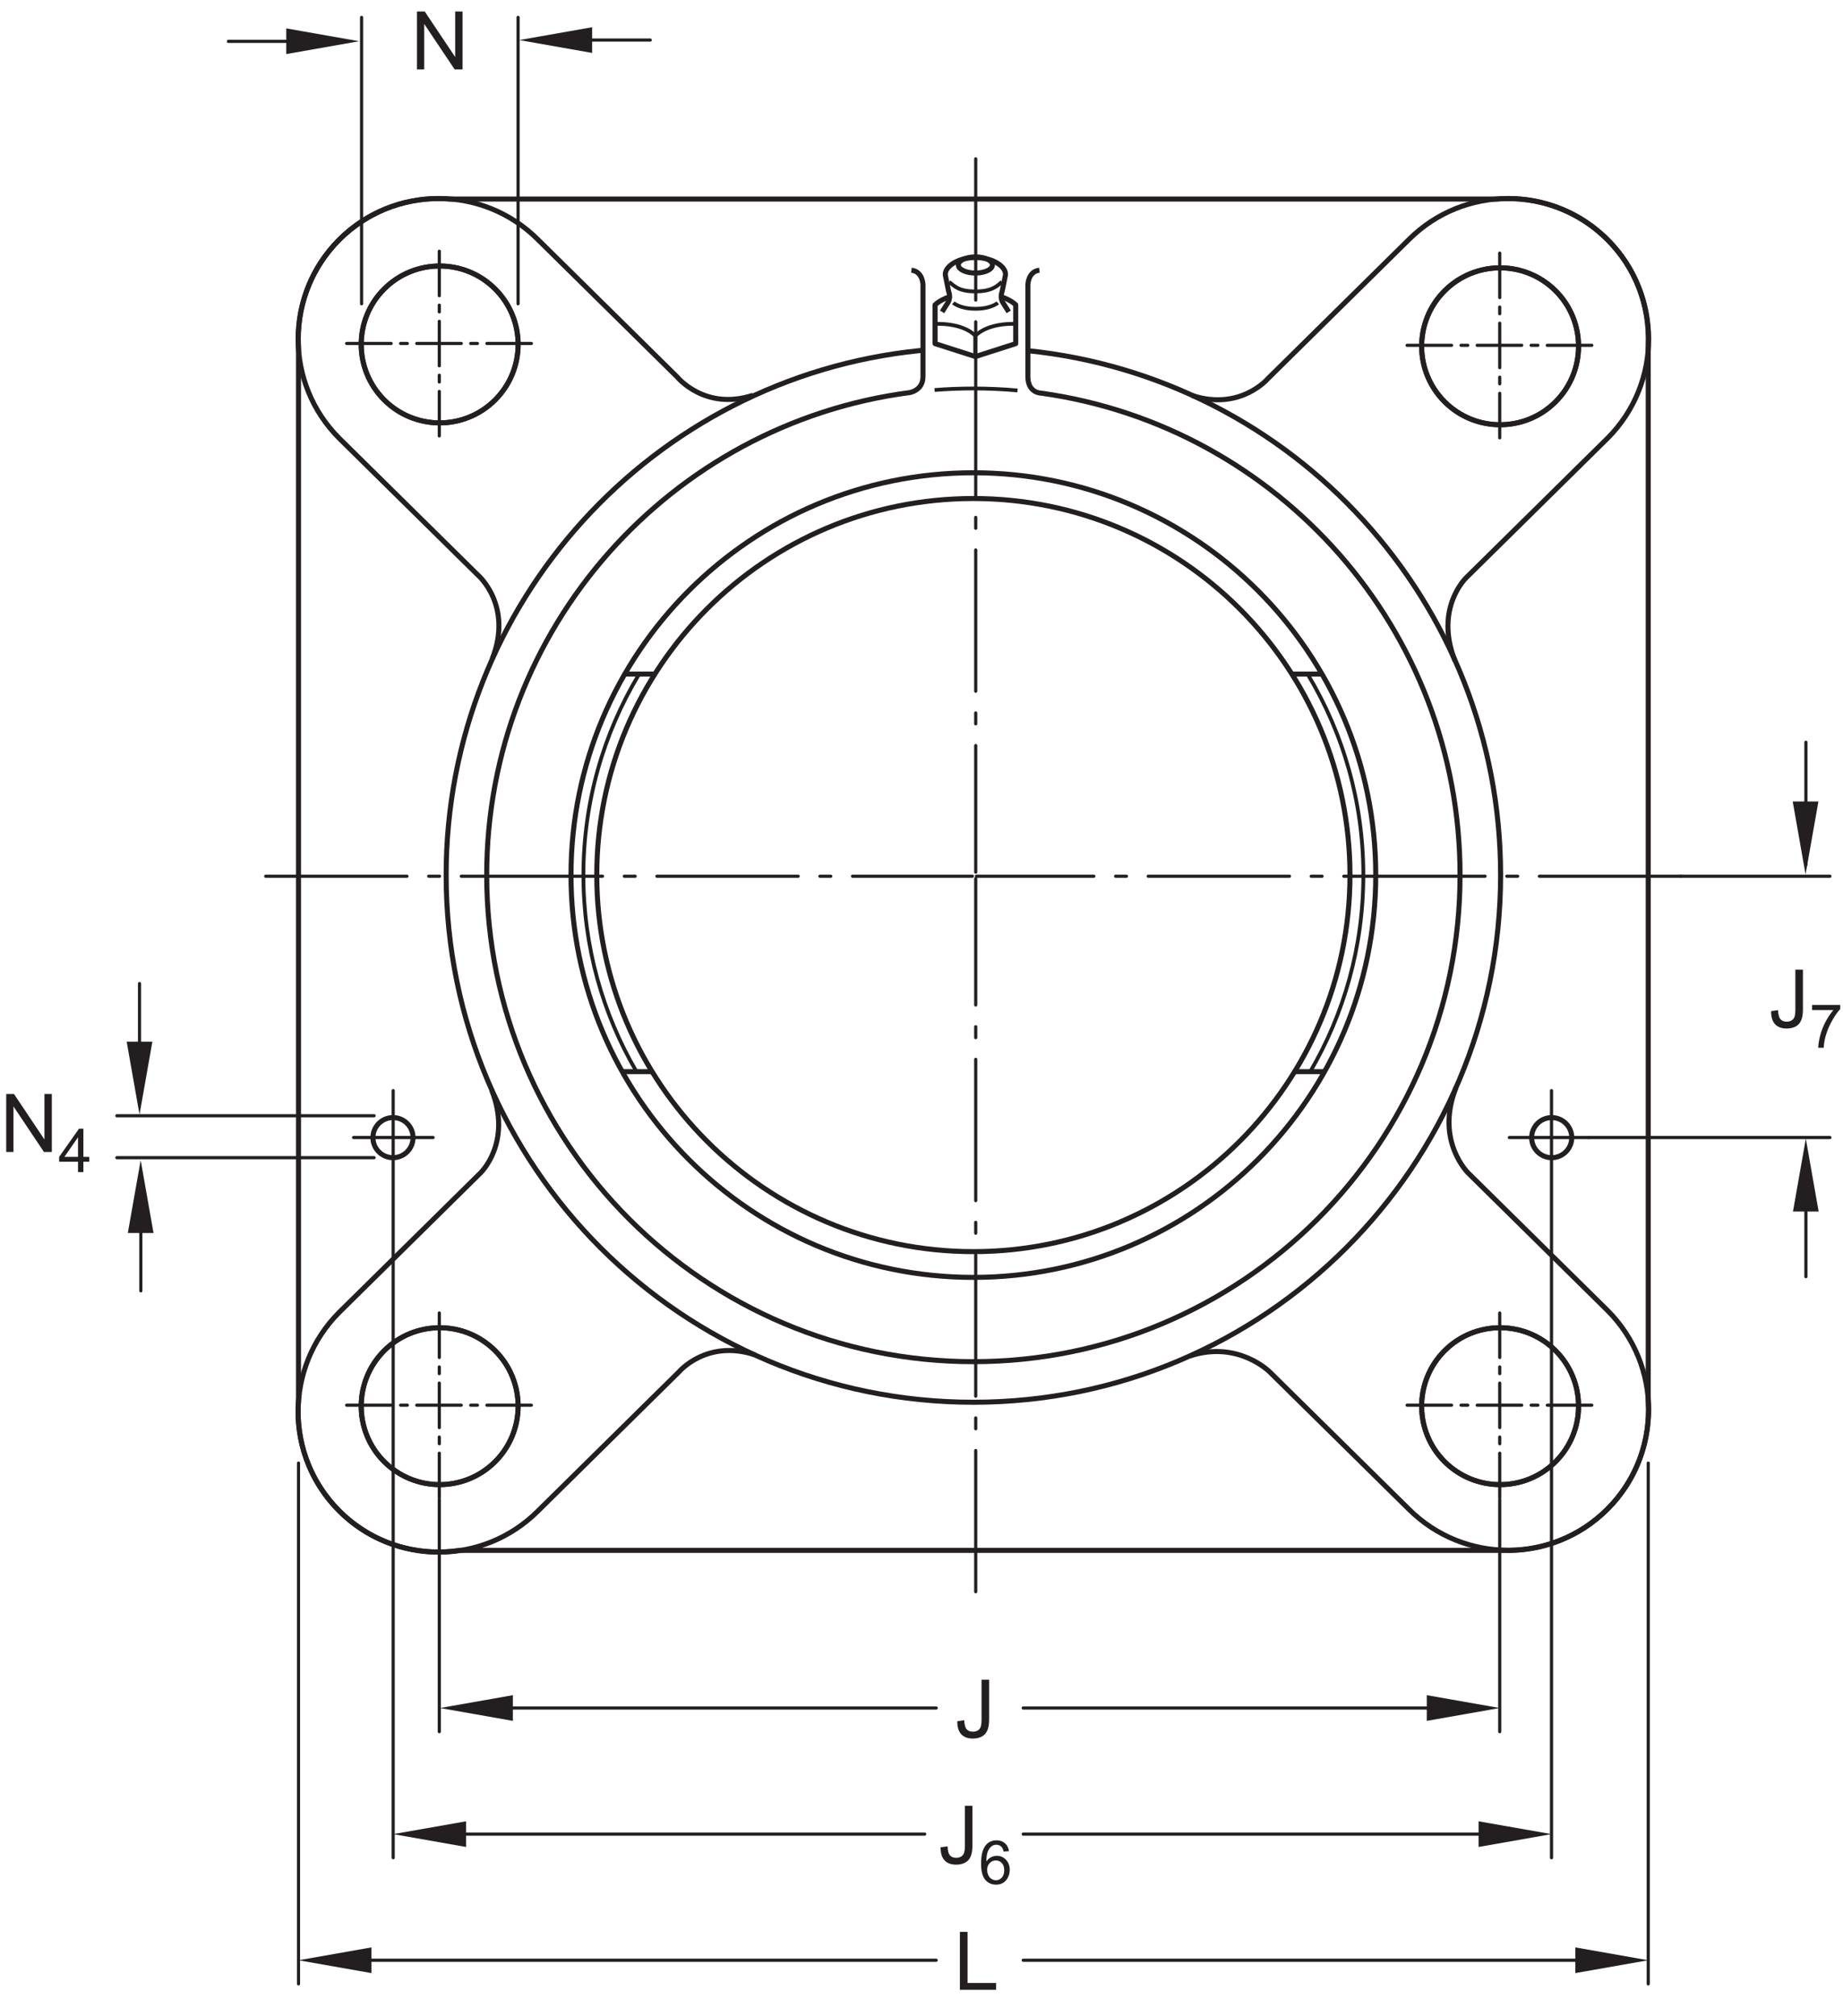 <?xml version="1.0" encoding="UTF-8"?>
<svg xmlns="http://www.w3.org/2000/svg" xmlns:xlink="http://www.w3.org/1999/xlink" width="273.37pt" height="299.08pt" viewBox="0 0 273.37 299.08" version="1.1">
<defs>
<g>
<symbol overflow="visible" id="glyph0-0">
<path style="stroke:none;" d="M 1.5 0 L 1.5 -7.5 L 7.5 -7.5 L 7.5 0 Z M 1.688 -0.188 L 7.312 -0.188 L 7.312 -7.312 L 1.688 -7.312 Z M 1.688 -0.188 "/>
</symbol>
<symbol overflow="visible" id="glyph0-1">
<path style="stroke:none;" d="M 0.344 -2.438 L 1.375 -2.578 C 1.395 -1.922 1.516 -1.473 1.734 -1.234 C 1.953 -0.992 2.258 -0.875 2.656 -0.875 C 2.938 -0.875 3.18 -0.938 3.391 -1.062 C 3.598 -1.195 3.738 -1.375 3.812 -1.594 C 3.895 -1.82 3.938 -2.18 3.938 -2.672 L 3.938 -8.594 L 5.062 -8.594 L 5.062 -2.734 C 5.062 -2.016 4.973 -1.457 4.797 -1.062 C 4.629 -0.664 4.359 -0.363 3.984 -0.156 C 3.609 0.039 3.164 0.141 2.656 0.141 C 1.906 0.141 1.328 -0.07 0.922 -0.5 C 0.523 -0.938 0.332 -1.582 0.344 -2.438 Z M 0.344 -2.438 "/>
</symbol>
<symbol overflow="visible" id="glyph0-2">
<path style="stroke:none;" d="M 0.875 0 L 0.875 -8.594 L 2.016 -8.594 L 2.016 -1.016 L 6.25 -1.016 L 6.25 0 Z M 0.875 0 "/>
</symbol>
<symbol overflow="visible" id="glyph0-3">
<path style="stroke:none;" d="M 0.922 0 L 0.922 -8.594 L 2.078 -8.594 L 6.594 -1.844 L 6.594 -8.594 L 7.688 -8.594 L 7.688 0 L 6.516 0 L 2 -6.75 L 2 0 Z M 0.922 0 "/>
</symbol>
<symbol overflow="visible" id="glyph1-0">
<path style="stroke:none;" d="M 1.125 0 L 1.125 -5.625 L 5.625 -5.625 L 5.625 0 Z M 1.266 -0.141 L 5.484 -0.141 L 5.484 -5.484 L 1.266 -5.484 Z M 1.266 -0.141 "/>
</symbol>
<symbol overflow="visible" id="glyph1-1">
<path style="stroke:none;" d="M 0.422 -5.594 L 0.422 -6.359 L 4.594 -6.359 L 4.594 -5.75 C 4.188 -5.312 3.781 -4.727 3.375 -4 C 2.969 -3.281 2.656 -2.535 2.438 -1.766 C 2.281 -1.234 2.18 -0.645 2.141 0 L 1.328 0 C 1.336 -0.508 1.438 -1.117 1.625 -1.828 C 1.812 -2.547 2.082 -3.238 2.438 -3.906 C 2.801 -4.57 3.18 -5.133 3.578 -5.594 Z M 0.422 -5.594 "/>
</symbol>
<symbol overflow="visible" id="glyph1-2">
<path style="stroke:none;" d="M 4.484 -4.859 L 3.688 -4.797 C 3.625 -5.109 3.523 -5.336 3.391 -5.484 C 3.18 -5.703 2.922 -5.812 2.609 -5.812 C 2.348 -5.812 2.125 -5.742 1.938 -5.609 C 1.688 -5.422 1.488 -5.156 1.344 -4.812 C 1.207 -4.469 1.133 -3.973 1.125 -3.328 C 1.312 -3.609 1.539 -3.816 1.812 -3.953 C 2.094 -4.098 2.383 -4.172 2.688 -4.172 C 3.219 -4.172 3.664 -3.977 4.031 -3.594 C 4.406 -3.207 4.594 -2.707 4.594 -2.094 C 4.594 -1.688 4.504 -1.305 4.328 -0.953 C 4.148 -0.609 3.91 -0.344 3.609 -0.156 C 3.305 0.02 2.961 0.109 2.578 0.109 C 1.922 0.109 1.383 -0.129 0.969 -0.609 C 0.551 -1.098 0.344 -1.898 0.344 -3.016 C 0.344 -4.254 0.57 -5.16 1.031 -5.734 C 1.426 -6.223 1.969 -6.469 2.656 -6.469 C 3.156 -6.469 3.566 -6.32 3.891 -6.031 C 4.211 -5.75 4.41 -5.359 4.484 -4.859 Z M 1.25 -2.094 C 1.25 -1.812 1.305 -1.547 1.422 -1.297 C 1.535 -1.055 1.695 -0.867 1.906 -0.734 C 2.113 -0.609 2.332 -0.547 2.562 -0.547 C 2.895 -0.547 3.18 -0.676 3.422 -0.938 C 3.66 -1.207 3.781 -1.578 3.781 -2.047 C 3.781 -2.492 3.66 -2.844 3.422 -3.094 C 3.191 -3.352 2.895 -3.484 2.531 -3.484 C 2.176 -3.484 1.875 -3.352 1.625 -3.094 C 1.375 -2.844 1.25 -2.508 1.25 -2.094 Z M 1.25 -2.094 "/>
</symbol>
<symbol overflow="visible" id="glyph1-3">
<path style="stroke:none;" d="M 2.906 0 L 2.906 -1.547 L 0.109 -1.547 L 0.109 -2.266 L 3.047 -6.438 L 3.703 -6.438 L 3.703 -2.266 L 4.578 -2.266 L 4.578 -1.547 L 3.703 -1.547 L 3.703 0 Z M 2.906 -2.266 L 2.906 -5.172 L 0.891 -2.266 Z M 2.906 -2.266 "/>
</symbol>
</g>
</defs>
<g id="surface1">
<path style="fill:none;stroke-width:7.48;stroke-linecap:butt;stroke-linejoin:round;stroke:rgb(13.73%,12.16%,12.549%);stroke-opacity:1;stroke-miterlimit:4;" d="M 2271.875 1303.183 C 2271.875 1286.737 2285.195 1273.417 2301.602 1273.417 C 2318.047 1273.417 2331.367 1286.737 2331.367 1303.183 C 2331.367 1319.589 2318.047 1332.909 2301.602 1332.909 C 2285.195 1332.909 2271.875 1319.589 2271.875 1303.183 Z M 2271.875 1303.183 " transform="matrix(0.1,0,0,-0.1,0,299.08)"/>
<path style="fill:none;stroke-width:7.48;stroke-linecap:butt;stroke-linejoin:round;stroke:rgb(13.73%,12.16%,12.549%);stroke-opacity:1;stroke-miterlimit:4;" d="M 612.656 1303.183 C 612.656 1286.737 599.336 1273.417 582.93 1273.417 C 566.484 1273.417 553.164 1286.737 553.164 1303.183 C 553.164 1319.589 566.484 1332.909 582.93 1332.909 C 599.336 1332.909 612.656 1319.589 612.656 1303.183 Z M 612.656 1303.183 " transform="matrix(0.1,0,0,-0.1,0,299.08)"/>
<path style="fill:none;stroke-width:7.48;stroke-linecap:butt;stroke-linejoin:round;stroke:rgb(13.73%,12.16%,12.549%);stroke-opacity:1;stroke-miterlimit:4;" d="M 1523.75 2470.644 C 1918.086 2430.605 2225.82 2097.558 2225.82 1692.675 C 2225.82 1260.761 1875.703 910.605 1443.789 910.605 C 1011.875 910.605 661.758 1260.761 661.758 1692.675 C 661.758 2097.323 969.18 2430.253 1363.203 2470.605 L 1368.555 2471.034 " transform="matrix(0.1,0,0,-0.1,0,299.08)"/>
<path style="fill:none;stroke-width:7.48;stroke-linecap:butt;stroke-linejoin:round;stroke:rgb(13.73%,12.16%,12.549%);stroke-opacity:1;stroke-miterlimit:4;" d="M 885.195 1692.675 C 885.195 1384.159 1135.273 1134.042 1443.789 1134.042 C 1752.305 1134.042 2002.383 1384.159 2002.383 1692.675 C 2002.383 2001.152 1752.305 2251.269 1443.789 2251.269 C 1135.273 2251.269 885.195 2001.152 885.195 1692.675 Z M 885.195 1692.675 " transform="matrix(0.1,0,0,-0.1,0,299.08)"/>
<path style="fill:none;stroke-width:7.48;stroke-linecap:butt;stroke-linejoin:round;stroke:rgb(13.73%,12.16%,12.549%);stroke-opacity:1;stroke-miterlimit:4;" d="M 569.844 822.48 C 615.312 777.05 689.023 777.05 734.453 822.48 C 779.883 867.948 779.883 941.62 734.453 987.089 C 689.023 1032.519 615.312 1032.519 569.844 987.089 C 524.414 941.62 524.414 867.948 569.844 822.48 Z M 569.844 822.48 " transform="matrix(0.1,0,0,-0.1,0,299.08)"/>
<path style="fill:none;stroke-width:7.48;stroke-linecap:butt;stroke-linejoin:round;stroke:rgb(13.73%,12.16%,12.549%);stroke-opacity:1;stroke-miterlimit:4;" d="M 569.844 2397.558 C 615.312 2352.089 689.023 2352.089 734.453 2397.558 C 779.883 2442.988 779.883 2516.659 734.453 2562.128 C 689.023 2607.558 615.312 2607.558 569.844 2562.128 C 524.414 2516.659 524.414 2442.988 569.844 2397.558 Z M 569.844 2397.558 " transform="matrix(0.1,0,0,-0.1,0,299.08)"/>
<path style="fill:none;stroke-width:7.48;stroke-linecap:butt;stroke-linejoin:round;stroke:rgb(13.73%,12.16%,12.549%);stroke-opacity:1;stroke-miterlimit:4;" d="M 2307.383 987.089 C 2261.914 1032.519 2188.242 1032.519 2142.773 987.089 C 2097.344 941.62 2097.344 867.948 2142.773 822.48 C 2188.242 777.05 2261.914 777.05 2307.383 822.48 C 2352.812 867.948 2352.812 941.62 2307.383 987.089 Z M 2307.383 987.089 " transform="matrix(0.1,0,0,-0.1,0,299.08)"/>
<path style="fill:none;stroke-width:7.48;stroke-linecap:butt;stroke-linejoin:round;stroke:rgb(13.73%,12.16%,12.549%);stroke-opacity:1;stroke-miterlimit:4;" d="M 2307.383 2559.394 C 2261.914 2604.823 2188.242 2604.823 2142.773 2559.394 C 2097.344 2513.925 2097.344 2440.253 2142.773 2394.784 C 2188.242 2349.355 2261.914 2349.355 2307.383 2394.784 C 2352.812 2440.253 2352.812 2513.925 2307.383 2559.394 Z M 2307.383 2559.394 " transform="matrix(0.1,0,0,-0.1,0,299.08)"/>
<path style="fill:none;stroke-width:7.48;stroke-linecap:butt;stroke-linejoin:round;stroke:rgb(13.73%,12.16%,12.549%);stroke-opacity:1;stroke-miterlimit:4;" d="M 569.844 2397.558 C 615.312 2352.089 688.984 2352.089 734.414 2397.558 C 779.883 2442.988 779.883 2516.659 734.414 2562.128 C 688.984 2607.558 615.312 2607.558 569.844 2562.128 C 524.414 2516.659 524.414 2442.988 569.844 2397.558 Z M 569.844 2397.558 " transform="matrix(0.1,0,0,-0.1,0,299.08)"/>
<path style="fill:none;stroke-width:7.48;stroke-linecap:butt;stroke-linejoin:round;stroke:rgb(13.73%,12.16%,12.549%);stroke-opacity:1;stroke-miterlimit:4;" d="M 569.844 822.48 C 615.312 777.05 688.984 777.05 734.414 822.48 C 779.883 867.948 779.883 941.62 734.414 987.089 C 688.984 1032.519 615.312 1032.519 569.844 987.089 C 524.414 941.62 524.414 867.948 569.844 822.48 Z M 569.844 822.48 " transform="matrix(0.1,0,0,-0.1,0,299.08)"/>
<path style="fill:none;stroke-width:7.48;stroke-linecap:butt;stroke-linejoin:round;stroke:rgb(13.73%,12.16%,12.549%);stroke-opacity:1;stroke-miterlimit:4;" d="M 2307.383 987.089 C 2261.914 1032.519 2188.242 1032.519 2142.773 987.089 C 2097.344 941.62 2097.344 867.948 2142.773 822.48 C 2188.242 777.05 2261.914 777.05 2307.383 822.48 C 2352.812 867.948 2352.812 941.62 2307.383 987.089 Z M 2307.383 987.089 " transform="matrix(0.1,0,0,-0.1,0,299.08)"/>
<path style="fill:none;stroke-width:7.48;stroke-linecap:butt;stroke-linejoin:round;stroke:rgb(13.73%,12.16%,12.549%);stroke-opacity:1;stroke-miterlimit:4;" d="M 2307.383 2559.394 C 2261.914 2604.823 2188.242 2604.823 2142.773 2559.394 C 2097.344 2513.925 2097.344 2440.253 2142.773 2394.784 C 2188.242 2349.355 2261.914 2349.355 2307.383 2394.784 C 2352.812 2440.253 2352.812 2513.925 2307.383 2559.394 Z M 2307.383 2559.394 " transform="matrix(0.1,0,0,-0.1,0,299.08)"/>
<path style="fill:none;stroke-width:7.48;stroke-linecap:butt;stroke-linejoin:round;stroke:rgb(13.73%,12.16%,12.549%);stroke-opacity:1;stroke-miterlimit:4;" d="M 1119.531 980.995 C 1048.047 1004.433 1006.992 955.566 1006.992 955.566 L 798.008 749.355 C 716.602 667.909 584.648 667.909 503.242 749.355 C 421.875 830.722 421.875 962.714 503.242 1044.081 L 712.266 1250.331 C 712.266 1250.331 760.312 1295.331 729.141 1374.198 " transform="matrix(0.1,0,0,-0.1,0,299.08)"/>
<path style="fill:none;stroke-width:7.48;stroke-linecap:butt;stroke-linejoin:round;stroke:rgb(13.73%,12.16%,12.549%);stroke-opacity:1;stroke-miterlimit:4;" d="M 730.039 2013.222 C 761.211 2092.089 709.492 2137.089 709.492 2137.089 L 503.242 2340.527 C 421.875 2421.933 421.875 2553.886 503.242 2635.292 C 584.648 2716.698 716.602 2716.698 798.008 2635.292 L 1004.219 2431.816 C 1004.219 2431.816 1045.234 2380.956 1116.758 2404.394 " transform="matrix(0.1,0,0,-0.1,0,299.08)"/>
<path style="fill:none;stroke-width:7.48;stroke-linecap:butt;stroke-linejoin:round;stroke:rgb(13.73%,12.16%,12.549%);stroke-opacity:1;stroke-miterlimit:4;" d="M 2159.57 1377.011 C 2128.359 1298.144 2178.086 1250.331 2178.086 1250.331 L 2384.336 1046.855 C 2465.742 965.487 2465.742 833.495 2384.336 752.089 C 2302.969 670.722 2171.016 670.722 2089.609 752.089 L 1883.359 955.566 C 1883.359 955.566 1836.68 1002.753 1765.156 979.316 " transform="matrix(0.1,0,0,-0.1,0,299.08)"/>
<path style="fill:none;stroke-width:7.48;stroke-linecap:butt;stroke-linejoin:round;stroke:rgb(13.73%,12.16%,12.549%);stroke-opacity:1;stroke-miterlimit:4;" d="M 1768.047 2404.159 C 1839.57 2380.722 1880.586 2429.042 1880.586 2429.042 L 2089.609 2635.292 C 2171.016 2716.698 2302.969 2716.698 2384.336 2635.292 C 2465.742 2553.925 2465.742 2421.933 2384.336 2340.566 L 2175.312 2134.316 C 2175.312 2134.316 2126.992 2089.316 2158.203 2010.448 " transform="matrix(0.1,0,0,-0.1,0,299.08)"/>
<path style="fill:none;stroke-width:7.48;stroke-linecap:butt;stroke-linejoin:round;stroke:rgb(13.73%,12.16%,12.549%);stroke-opacity:1;stroke-miterlimit:4;" d="M 2444.805 2480.683 C 2446.758 2536.386 2426.875 2592.753 2384.336 2635.292 C 2339.453 2680.175 2279.219 2700.136 2220.547 2695.527 L 667.031 2695.527 C 608.359 2700.136 548.125 2680.175 503.242 2635.292 C 459.609 2591.659 439.609 2533.495 442.773 2476.347 L 442.773 913.73 C 437.969 854.862 458.203 794.355 503.242 749.355 C 551.914 700.683 618.633 681.308 681.836 690.878 L 2229.453 690.878 C 2285.273 688.847 2341.719 709.511 2384.336 752.128 C 2428.047 795.8 2448.047 854.081 2444.805 911.269 Z M 2444.805 2480.683 " transform="matrix(0.1,0,0,-0.1,0,299.08)"/>
<path style="fill:none;stroke-width:7.48;stroke-linecap:butt;stroke-linejoin:round;stroke:rgb(13.73%,12.16%,12.549%);stroke-opacity:1;stroke-miterlimit:4;" d="M 1351.914 2589.941 C 1369.062 2588.066 1369.062 2568.027 1369.062 2568.027 L 1369.062 2431.933 C 1369.062 2411.425 1349.336 2408.417 1349.336 2408.417 C 995.312 2362.128 721.914 2059.316 721.914 1692.675 C 721.914 1293.964 1045.117 970.8 1443.789 970.8 C 1842.461 970.8 2165.664 1293.964 2165.664 1692.675 C 2165.664 2057.011 1895.664 2358.339 1544.844 2407.519 C 1544.844 2407.519 1524.648 2407.206 1524.648 2431.933 L 1524.648 2568.027 C 1524.648 2568.027 1524.648 2588.066 1541.758 2589.941 " transform="matrix(0.1,0,0,-0.1,0,299.08)"/>
<path style="fill:none;stroke-width:7.48;stroke-linecap:butt;stroke-linejoin:round;stroke:rgb(13.73%,12.16%,12.549%);stroke-opacity:1;stroke-miterlimit:4;" d="M 1443.789 2289.472 C 1773.398 2289.472 2040.625 2022.245 2040.625 1692.636 C 2040.625 1363.027 1773.398 1095.839 1443.789 1095.839 C 1114.18 1095.839 846.953 1363.027 846.953 1692.636 C 846.953 2022.245 1114.18 2289.472 1443.789 2289.472 Z M 1443.789 2289.472 " transform="matrix(0.1,0,0,-0.1,0,299.08)"/>
<path style="fill:none;stroke-width:7.48;stroke-linecap:butt;stroke-linejoin:round;stroke:rgb(13.73%,12.16%,12.549%);stroke-opacity:1;stroke-miterlimit:4;" d="M 971.172 1990.839 L 927.461 1990.839 " transform="matrix(0.1,0,0,-0.1,0,299.08)"/>
<path style="fill:none;stroke-width:7.48;stroke-linecap:butt;stroke-linejoin:round;stroke:rgb(13.73%,12.16%,12.549%);stroke-opacity:1;stroke-miterlimit:4;" d="M 1917.305 1990.839 L 1961.016 1990.839 " transform="matrix(0.1,0,0,-0.1,0,299.08)"/>
<path style="fill:none;stroke-width:7.48;stroke-linecap:butt;stroke-linejoin:round;stroke:rgb(13.73%,12.16%,12.549%);stroke-opacity:1;stroke-miterlimit:4;" d="M 967.461 1401.034 L 923.789 1401.034 " transform="matrix(0.1,0,0,-0.1,0,299.08)"/>
<path style="fill:none;stroke-width:7.48;stroke-linecap:butt;stroke-linejoin:round;stroke:rgb(13.73%,12.16%,12.549%);stroke-opacity:1;stroke-miterlimit:4;" d="M 1920.977 1401.034 L 1964.688 1401.034 " transform="matrix(0.1,0,0,-0.1,0,299.08)"/>
<path style="fill:none;stroke-width:7.48;stroke-linecap:butt;stroke-linejoin:round;stroke:rgb(13.73%,12.16%,12.549%);stroke-opacity:1;stroke-miterlimit:4;" d="M 1485.117 2550.527 C 1485.273 2544.159 1488.477 2540.527 1488.477 2540.527 L 1496.211 2528.144 " transform="matrix(0.1,0,0,-0.1,0,299.08)"/>
<path style="fill:none;stroke-width:7.48;stroke-linecap:butt;stroke-linejoin:round;stroke:rgb(13.73%,12.16%,12.549%);stroke-opacity:1;stroke-miterlimit:4;" d="M 1397.383 2528.144 L 1405.117 2540.488 C 1405.117 2540.488 1408.32 2544.159 1408.477 2550.488 " transform="matrix(0.1,0,0,-0.1,0,299.08)"/>
<path style="fill:none;stroke-width:7.48;stroke-linecap:butt;stroke-linejoin:round;stroke:rgb(13.73%,12.16%,12.549%);stroke-opacity:1;stroke-miterlimit:4;" d="M 1485.117 2550.527 C 1485.039 2552.909 1485.391 2555.644 1486.523 2558.73 L 1491.016 2580.839 C 1491.289 2581.855 1491.484 2582.87 1491.484 2583.925 C 1491.484 2595.878 1472.188 2608.769 1446.797 2608.769 C 1421.406 2608.769 1402.148 2595.878 1402.148 2583.925 C 1402.148 2582.87 1402.266 2581.855 1402.578 2580.839 L 1407.031 2558.73 C 1408.203 2555.605 1408.516 2552.87 1408.477 2550.527 C 1393.477 2545.488 1386.992 2538.573 1386.992 2538.573 L 1386.992 2481.034 L 1446.797 2461.855 L 1506.602 2481.034 L 1506.602 2538.573 C 1506.602 2538.573 1500.117 2545.527 1485.117 2550.527 Z M 1485.117 2550.527 " transform="matrix(0.1,0,0,-0.1,0,299.08)"/>
<path style="fill:none;stroke-width:7.48;stroke-linecap:butt;stroke-linejoin:round;stroke:rgb(13.73%,12.16%,12.549%);stroke-opacity:1;stroke-miterlimit:4;" d="M 1446.797 2585.761 C 1460.742 2585.761 1472.07 2591.113 1472.07 2597.714 C 1472.07 2604.316 1460.742 2609.706 1446.797 2609.706 C 1432.812 2609.706 1421.523 2604.316 1421.523 2597.714 C 1421.523 2591.113 1432.812 2585.761 1446.797 2585.761 Z M 1446.797 2585.761 " transform="matrix(0.1,0,0,-0.1,0,299.08)"/>
<path style="fill:none;stroke-width:5.61;stroke-linecap:butt;stroke-linejoin:round;stroke:rgb(13.73%,12.16%,12.549%);stroke-opacity:1;stroke-miterlimit:4;" d="M 1386.211 2412.245 C 1405.195 2413.769 1424.414 2414.511 1443.789 2414.511 C 1465.859 2414.511 1487.695 2413.534 1509.258 2411.581 " transform="matrix(0.1,0,0,-0.1,0,299.08)"/>
<path style="fill:none;stroke-width:5.61;stroke-linecap:butt;stroke-linejoin:round;stroke:rgb(13.73%,12.16%,12.549%);stroke-opacity:1;stroke-miterlimit:4;" d="M 1940.234 1989.667 C 1992.305 1902.831 2022.227 1801.269 2022.227 1692.675 C 2022.227 1586.073 1993.398 1486.191 1943.125 1400.487 " transform="matrix(0.1,0,0,-0.1,0,299.08)"/>
<path style="fill:none;stroke-width:5.61;stroke-linecap:butt;stroke-linejoin:round;stroke:rgb(13.73%,12.16%,12.549%);stroke-opacity:1;stroke-miterlimit:4;" d="M 943.789 1401.581 C 893.945 1487.089 865.352 1586.542 865.352 1692.636 C 865.352 1800.995 895.156 1902.402 946.992 1989.081 " transform="matrix(0.1,0,0,-0.1,0,299.08)"/>
<path style="fill:none;stroke-width:5.61;stroke-linecap:butt;stroke-linejoin:round;stroke:rgb(13.73%,12.16%,12.549%);stroke-opacity:1;stroke-miterlimit:4;" d="M 1486.094 2572.714 C 1478.828 2566.113 1470.898 2558.495 1446.797 2558.495 C 1421.641 2558.495 1415.898 2566.464 1407.812 2572.558 " transform="matrix(0.1,0,0,-0.1,0,299.08)"/>
<path style="fill:none;stroke-width:5.61;stroke-linecap:butt;stroke-linejoin:round;stroke:rgb(13.73%,12.16%,12.549%);stroke-opacity:1;stroke-miterlimit:4;" d="M 1479.961 2541.581 C 1479.961 2541.581 1470.43 2532.714 1446.992 2532.714 C 1423.594 2532.714 1414.062 2541.581 1414.062 2541.581 " transform="matrix(0.1,0,0,-0.1,0,299.08)"/>
<path style="fill:none;stroke-width:5.61;stroke-linecap:butt;stroke-linejoin:round;stroke:rgb(13.73%,12.16%,12.549%);stroke-opacity:1;stroke-miterlimit:4;" d="M 1446.797 2461.855 L 1386.992 2481.034 L 1386.992 2510.292 C 1386.992 2510.292 1426.641 2512.909 1446.797 2492.714 Z M 1446.797 2461.855 " transform="matrix(0.1,0,0,-0.1,0,299.08)"/>
<path style="fill:none;stroke-width:5.61;stroke-linecap:butt;stroke-linejoin:round;stroke:rgb(13.73%,12.16%,12.549%);stroke-opacity:1;stroke-miterlimit:4;" d="M 1446.797 2461.855 L 1506.602 2481.034 L 1506.602 2510.292 C 1506.602 2510.292 1466.953 2512.909 1446.797 2492.714 Z M 1446.797 2461.855 " transform="matrix(0.1,0,0,-0.1,0,299.08)"/>
<path style="fill:none;stroke-width:4.68;stroke-linecap:round;stroke-linejoin:round;stroke:rgb(13.73%,12.16%,12.549%);stroke-opacity:1;stroke-dasharray:66,14,10,14;stroke-miterlimit:4;" d="M 651.602 2618.105 L 651.602 2341.269 " transform="matrix(0.1,0,0,-0.1,0,299.08)"/>
<path style="fill:none;stroke-width:4.68;stroke-linecap:round;stroke-linejoin:round;stroke:rgb(13.73%,12.16%,12.549%);stroke-opacity:1;stroke-dasharray:66,14,10,14;stroke-miterlimit:4;" d="M 514.18 2481.269 L 791.016 2481.269 " transform="matrix(0.1,0,0,-0.1,0,299.08)"/>
<path style="fill:none;stroke-width:4.68;stroke-linecap:round;stroke-linejoin:round;stroke:rgb(13.73%,12.16%,12.549%);stroke-opacity:1;stroke-dasharray:66,14,10,14;stroke-miterlimit:4;" d="M 2224.531 2615.331 L 2224.531 2338.534 " transform="matrix(0.1,0,0,-0.1,0,299.08)"/>
<path style="fill:none;stroke-width:4.68;stroke-linecap:round;stroke-linejoin:round;stroke:rgb(13.73%,12.16%,12.549%);stroke-opacity:1;stroke-dasharray:66,14,10,14;stroke-miterlimit:4;" d="M 2087.109 2478.534 L 2363.945 2478.534 " transform="matrix(0.1,0,0,-0.1,0,299.08)"/>
<path style="fill:none;stroke-width:4.68;stroke-linecap:round;stroke-linejoin:round;stroke:rgb(13.73%,12.16%,12.549%);stroke-opacity:1;stroke-dasharray:66,14,10,14;stroke-miterlimit:4;" d="M 651.602 1043.027 L 651.602 766.191 " transform="matrix(0.1,0,0,-0.1,0,299.08)"/>
<path style="fill:none;stroke-width:4.68;stroke-linecap:round;stroke-linejoin:round;stroke:rgb(13.73%,12.16%,12.549%);stroke-opacity:1;stroke-dasharray:66,14,10,14;stroke-miterlimit:4;" d="M 514.18 906.23 L 791.016 906.23 " transform="matrix(0.1,0,0,-0.1,0,299.08)"/>
<path style="fill:none;stroke-width:4.68;stroke-linecap:round;stroke-linejoin:round;stroke:rgb(13.73%,12.16%,12.549%);stroke-opacity:1;stroke-dasharray:66,14,10,14;stroke-miterlimit:4;" d="M 2224.531 1043.027 L 2224.531 766.191 " transform="matrix(0.1,0,0,-0.1,0,299.08)"/>
<path style="fill:none;stroke-width:4.68;stroke-linecap:round;stroke-linejoin:round;stroke:rgb(13.73%,12.16%,12.549%);stroke-opacity:1;stroke-dasharray:66,14,10,14;stroke-miterlimit:4;" d="M 2087.109 906.23 L 2363.945 906.23 " transform="matrix(0.1,0,0,-0.1,0,299.08)"/>
<path style="fill:none;stroke-width:4.68;stroke-linecap:round;stroke-linejoin:round;stroke:rgb(13.73%,12.16%,12.549%);stroke-opacity:1;stroke-miterlimit:4;" d="M 2301.328 1372.909 L 2301.328 234.863 " transform="matrix(0.1,0,0,-0.1,0,299.08)"/>
<path style="fill:none;stroke-width:4.68;stroke-linecap:round;stroke-linejoin:round;stroke:rgb(13.73%,12.16%,12.549%);stroke-opacity:1;stroke-miterlimit:4;" d="M 2492.93 1690.956 L 2714.297 1690.956 " transform="matrix(0.1,0,0,-0.1,0,299.08)"/>
<path style="fill:none;stroke-width:4.68;stroke-linecap:round;stroke-linejoin:round;stroke:rgb(13.73%,12.16%,12.549%);stroke-opacity:1;stroke-miterlimit:4;" d="M 2356.797 1303.3 L 2714.297 1303.3 " transform="matrix(0.1,0,0,-0.1,0,299.08)"/>
<path style="fill:none;stroke-width:4.68;stroke-linecap:round;stroke-linejoin:round;stroke:rgb(13.73%,12.16%,12.549%);stroke-opacity:1;stroke-miterlimit:4;" d="M 2238.789 1303.3 L 2356.797 1303.3 " transform="matrix(0.1,0,0,-0.1,0,299.08)"/>
<path style="fill:none;stroke-width:4.68;stroke-linecap:round;stroke-linejoin:round;stroke:rgb(13.73%,12.16%,12.549%);stroke-opacity:1;stroke-miterlimit:4;" d="M 524.414 1303.3 L 642.422 1303.3 " transform="matrix(0.1,0,0,-0.1,0,299.08)"/>
<path style="fill:none;stroke-width:4.68;stroke-linecap:round;stroke-linejoin:round;stroke:rgb(13.73%,12.16%,12.549%);stroke-opacity:1;stroke-miterlimit:4;" d="M 1517.734 269.941 L 2224.531 269.941 " transform="matrix(0.1,0,0,-0.1,0,299.08)"/>
<path style="fill:none;stroke-width:4.68;stroke-linecap:round;stroke-linejoin:round;stroke:rgb(13.73%,12.16%,12.549%);stroke-opacity:1;stroke-miterlimit:4;" d="M 583.203 1372.909 L 583.203 234.863 " transform="matrix(0.1,0,0,-0.1,0,299.08)"/>
<path style="fill:none;stroke-width:4.68;stroke-linecap:round;stroke-linejoin:round;stroke:rgb(13.73%,12.16%,12.549%);stroke-opacity:1;stroke-miterlimit:4;" d="M 1371.602 269.941 L 651.602 269.941 " transform="matrix(0.1,0,0,-0.1,0,299.08)"/>
<path style="fill:none;stroke-width:4.68;stroke-linecap:round;stroke-linejoin:round;stroke:rgb(13.73%,12.16%,12.549%);stroke-opacity:1;stroke-miterlimit:4;" d="M 2224.531 766.191 L 2224.531 421.933 " transform="matrix(0.1,0,0,-0.1,0,299.08)"/>
<path style="fill:none;stroke-width:4.68;stroke-linecap:round;stroke-linejoin:round;stroke:rgb(13.73%,12.16%,12.549%);stroke-opacity:1;stroke-miterlimit:4;" d="M 1517.734 457.011 L 2147.734 457.011 " transform="matrix(0.1,0,0,-0.1,0,299.08)"/>
<path style="fill:none;stroke-width:4.68;stroke-linecap:round;stroke-linejoin:round;stroke:rgb(13.73%,12.16%,12.549%);stroke-opacity:1;stroke-miterlimit:4;" d="M 651.602 766.191 L 651.602 421.933 " transform="matrix(0.1,0,0,-0.1,0,299.08)"/>
<path style="fill:none;stroke-width:4.68;stroke-linecap:round;stroke-linejoin:round;stroke:rgb(13.73%,12.16%,12.549%);stroke-opacity:1;stroke-miterlimit:4;" d="M 1388.633 457.011 L 721.914 457.011 " transform="matrix(0.1,0,0,-0.1,0,299.08)"/>
<path style="fill:none;stroke-width:4.68;stroke-linecap:round;stroke-linejoin:round;stroke:rgb(13.73%,12.16%,12.549%);stroke-opacity:1;stroke-miterlimit:4;" d="M 2444.805 820.331 L 2444.805 47.753 " transform="matrix(0.1,0,0,-0.1,0,299.08)"/>
<path style="fill:none;stroke-width:4.68;stroke-linecap:round;stroke-linejoin:round;stroke:rgb(13.73%,12.16%,12.549%);stroke-opacity:1;stroke-miterlimit:4;" d="M 1517.734 82.831 L 2368.047 82.831 " transform="matrix(0.1,0,0,-0.1,0,299.08)"/>
<path style="fill:none;stroke-width:4.68;stroke-linecap:round;stroke-linejoin:round;stroke:rgb(13.73%,12.16%,12.549%);stroke-opacity:1;stroke-miterlimit:4;" d="M 442.773 820.331 L 442.773 47.753 " transform="matrix(0.1,0,0,-0.1,0,299.08)"/>
<path style="fill:none;stroke-width:4.68;stroke-linecap:round;stroke-linejoin:round;stroke:rgb(13.73%,12.16%,12.549%);stroke-opacity:1;stroke-miterlimit:4;" d="M 1388.633 82.831 L 511.133 82.831 " transform="matrix(0.1,0,0,-0.1,0,299.08)"/>
<path style="fill:none;stroke-width:4.68;stroke-linecap:round;stroke-linejoin:round;stroke:rgb(13.73%,12.16%,12.549%);stroke-opacity:1;stroke-miterlimit:4;" d="M 173.359 1335.644 L 554.922 1335.644 " transform="matrix(0.1,0,0,-0.1,0,299.08)"/>
<path style="fill:none;stroke-width:4.68;stroke-linecap:round;stroke-linejoin:round;stroke:rgb(13.73%,12.16%,12.549%);stroke-opacity:1;stroke-miterlimit:4;" d="M 173.359 1273.417 L 554.922 1273.417 " transform="matrix(0.1,0,0,-0.1,0,299.08)"/>
<path style="fill:none;stroke-width:4.68;stroke-linecap:round;stroke-linejoin:round;stroke:rgb(13.73%,12.16%,12.549%);stroke-opacity:1;stroke-dasharray:209.54,32.24,16.12,32.24;stroke-miterlimit:4;" d="M 1447.266 2755.214 L 1447.266 1696.972 " transform="matrix(0.1,0,0,-0.1,0,299.08)"/>
<path style="fill:none;stroke-width:4.68;stroke-linecap:round;stroke-linejoin:round;stroke:rgb(13.73%,12.16%,12.549%);stroke-opacity:1;stroke-dasharray:209.54,32.24,16.12,32.24;stroke-miterlimit:4;" d="M 1447.266 629.472 L 1447.266 1687.402 " transform="matrix(0.1,0,0,-0.1,0,299.08)"/>
<path style="fill:none;stroke-width:4.68;stroke-linecap:round;stroke-linejoin:round;stroke:rgb(13.73%,12.16%,12.549%);stroke-opacity:1;stroke-dasharray:209.54,32.24,16.12,32.24;stroke-miterlimit:4;" d="M 394.102 1690.956 L 1442.344 1690.956 " transform="matrix(0.1,0,0,-0.1,0,299.08)"/>
<path style="fill:none;stroke-width:4.68;stroke-linecap:round;stroke-linejoin:round;stroke:rgb(13.73%,12.16%,12.549%);stroke-opacity:1;stroke-dasharray:209.54,32.24,16.12,32.24;stroke-miterlimit:4;" d="M 2492.93 1690.956 L 1448.359 1690.956 " transform="matrix(0.1,0,0,-0.1,0,299.08)"/>
<path style="fill:none;stroke-width:4.68;stroke-linecap:round;stroke-linejoin:round;stroke:rgb(13.73%,12.16%,12.549%);stroke-opacity:1;stroke-miterlimit:4;" d="M 208.906 1249.472 L 208.906 1075.878 " transform="matrix(0.1,0,0,-0.1,0,299.08)"/>
<path style="fill:none;stroke-width:4.68;stroke-linecap:round;stroke-linejoin:round;stroke:rgb(13.73%,12.16%,12.549%);stroke-opacity:1;stroke-miterlimit:4;" d="M 206.953 1531.737 L 206.953 1369.745 " transform="matrix(0.1,0,0,-0.1,0,299.08)"/>
<path style="fill:none;stroke-width:4.68;stroke-linecap:round;stroke-linejoin:round;stroke:rgb(13.73%,12.16%,12.549%);stroke-opacity:1;stroke-miterlimit:4;" d="M 2678.672 1281.503 L 2678.672 1096.894 " transform="matrix(0.1,0,0,-0.1,0,299.08)"/>
<path style="fill:none;stroke-width:4.68;stroke-linecap:round;stroke-linejoin:round;stroke:rgb(13.73%,12.16%,12.549%);stroke-opacity:1;stroke-miterlimit:4;" d="M 2678.672 1889.667 L 2678.672 1707.792 " transform="matrix(0.1,0,0,-0.1,0,299.08)"/>
<path style=" stroke:none;fill-rule:nonzero;fill:rgb(13.73%,12.16%,12.549%);fill-opacity:1;" d="M 230.133 272.086 L 219.316 270.184 L 219.316 273.992 "/>
<path style=" stroke:none;fill-rule:nonzero;fill:rgb(13.73%,12.16%,12.549%);fill-opacity:1;" d="M 20.695 165.344 L 22.602 154.527 L 18.789 154.527 "/>
<path style=" stroke:none;fill-rule:nonzero;fill:rgb(13.73%,12.16%,12.549%);fill-opacity:1;" d="M 267.816 129.715 L 269.723 118.898 L 265.91 118.898 "/>
<path style=" stroke:none;fill-rule:nonzero;fill:rgb(13.73%,12.16%,12.549%);fill-opacity:1;" d="M 267.855 168.914 L 265.949 179.727 L 269.758 179.727 "/>
<path style=" stroke:none;fill-rule:nonzero;fill:rgb(13.73%,12.16%,12.549%);fill-opacity:1;" d="M 20.867 172.105 L 18.961 182.91 L 22.773 182.91 "/>
<path style="fill:none;stroke-width:4.68;stroke-linecap:round;stroke-linejoin:round;stroke:rgb(13.73%,12.16%,12.549%);stroke-opacity:1;stroke-miterlimit:4;" d="M 768.438 2964.98 L 768.438 2540.136 " transform="matrix(0.1,0,0,-0.1,0,299.08)"/>
<path style="fill:none;stroke-width:4.68;stroke-linecap:round;stroke-linejoin:round;stroke:rgb(13.73%,12.16%,12.549%);stroke-opacity:1;stroke-miterlimit:4;" d="M 536.328 2964.98 L 536.328 2540.136 " transform="matrix(0.1,0,0,-0.1,0,299.08)"/>
<path style="fill:none;stroke-width:4.68;stroke-linecap:round;stroke-linejoin:round;stroke:rgb(13.73%,12.16%,12.549%);stroke-opacity:1;stroke-miterlimit:4;" d="M 512.383 2929.394 L 338.789 2929.394 " transform="matrix(0.1,0,0,-0.1,0,299.08)"/>
<path style="fill:none;stroke-width:4.68;stroke-linecap:round;stroke-linejoin:round;stroke:rgb(13.73%,12.16%,12.549%);stroke-opacity:1;stroke-miterlimit:4;" d="M 964.531 2931.386 L 802.539 2931.386 " transform="matrix(0.1,0,0,-0.1,0,299.08)"/>
<path style=" stroke:none;fill-rule:nonzero;fill:rgb(13.73%,12.16%,12.549%);fill-opacity:1;" d="M 77.016 5.945 L 87.832 7.852 L 87.832 4.039 "/>
<path style=" stroke:none;fill-rule:nonzero;fill:rgb(13.73%,12.16%,12.549%);fill-opacity:1;" d="M 53.266 6.117 L 42.461 4.211 L 42.461 8.023 "/>
<path style=" stroke:none;fill-rule:nonzero;fill:rgb(13.73%,12.16%,12.549%);fill-opacity:1;" d="M 58.32 272.086 L 69.137 270.184 L 69.137 273.992 "/>
<path style=" stroke:none;fill-rule:nonzero;fill:rgb(13.73%,12.16%,12.549%);fill-opacity:1;" d="M 222.453 253.379 L 211.633 251.473 L 211.633 255.285 "/>
<path style=" stroke:none;fill-rule:nonzero;fill:rgb(13.73%,12.16%,12.549%);fill-opacity:1;" d="M 65.262 253.379 L 76.074 251.473 L 76.074 255.285 "/>
<path style=" stroke:none;fill-rule:nonzero;fill:rgb(13.73%,12.16%,12.549%);fill-opacity:1;" d="M 244.48 290.797 L 233.664 288.891 L 233.664 292.703 "/>
<path style=" stroke:none;fill-rule:nonzero;fill:rgb(13.73%,12.16%,12.549%);fill-opacity:1;" d="M 44.277 290.797 L 55.094 288.891 L 55.094 292.703 "/>
<g style="fill:rgb(13.73%,12.16%,12.549%);fill-opacity:1;">
  <use xlink:href="#glyph0-1" x="262.365" y="152.437"/>
</g>
<g style="fill:rgb(13.73%,12.16%,12.549%);fill-opacity:1;">
  <use xlink:href="#glyph1-1" x="268.365" y="155.437"/>
</g>
<g style="fill:rgb(13.73%,12.16%,12.549%);fill-opacity:1;">
  <use xlink:href="#glyph0-1" x="139.177" y="276.475"/>
</g>
<g style="fill:rgb(13.73%,12.16%,12.549%);fill-opacity:1;">
  <use xlink:href="#glyph1-2" x="145.177" y="279.475"/>
</g>
<g style="fill:rgb(13.73%,12.16%,12.549%);fill-opacity:1;">
  <use xlink:href="#glyph0-1" x="141.652" y="257.767"/>
</g>
<g style="fill:rgb(13.73%,12.16%,12.549%);fill-opacity:1;">
  <use xlink:href="#glyph0-2" x="141.503" y="295.183"/>
</g>
<g style="fill:rgb(13.73%,12.16%,12.549%);fill-opacity:1;">
  <use xlink:href="#glyph0-3" x="60.923" y="10.303"/>
</g>
<g style="fill:rgb(13.73%,12.16%,12.549%);fill-opacity:1;">
  <use xlink:href="#glyph0-3" x="-0.001" y="170.887"/>
</g>
<g style="fill:rgb(13.73%,12.16%,12.549%);fill-opacity:1;">
  <use xlink:href="#glyph1-3" x="8.666" y="173.881"/>
</g>
</g>
</svg>
